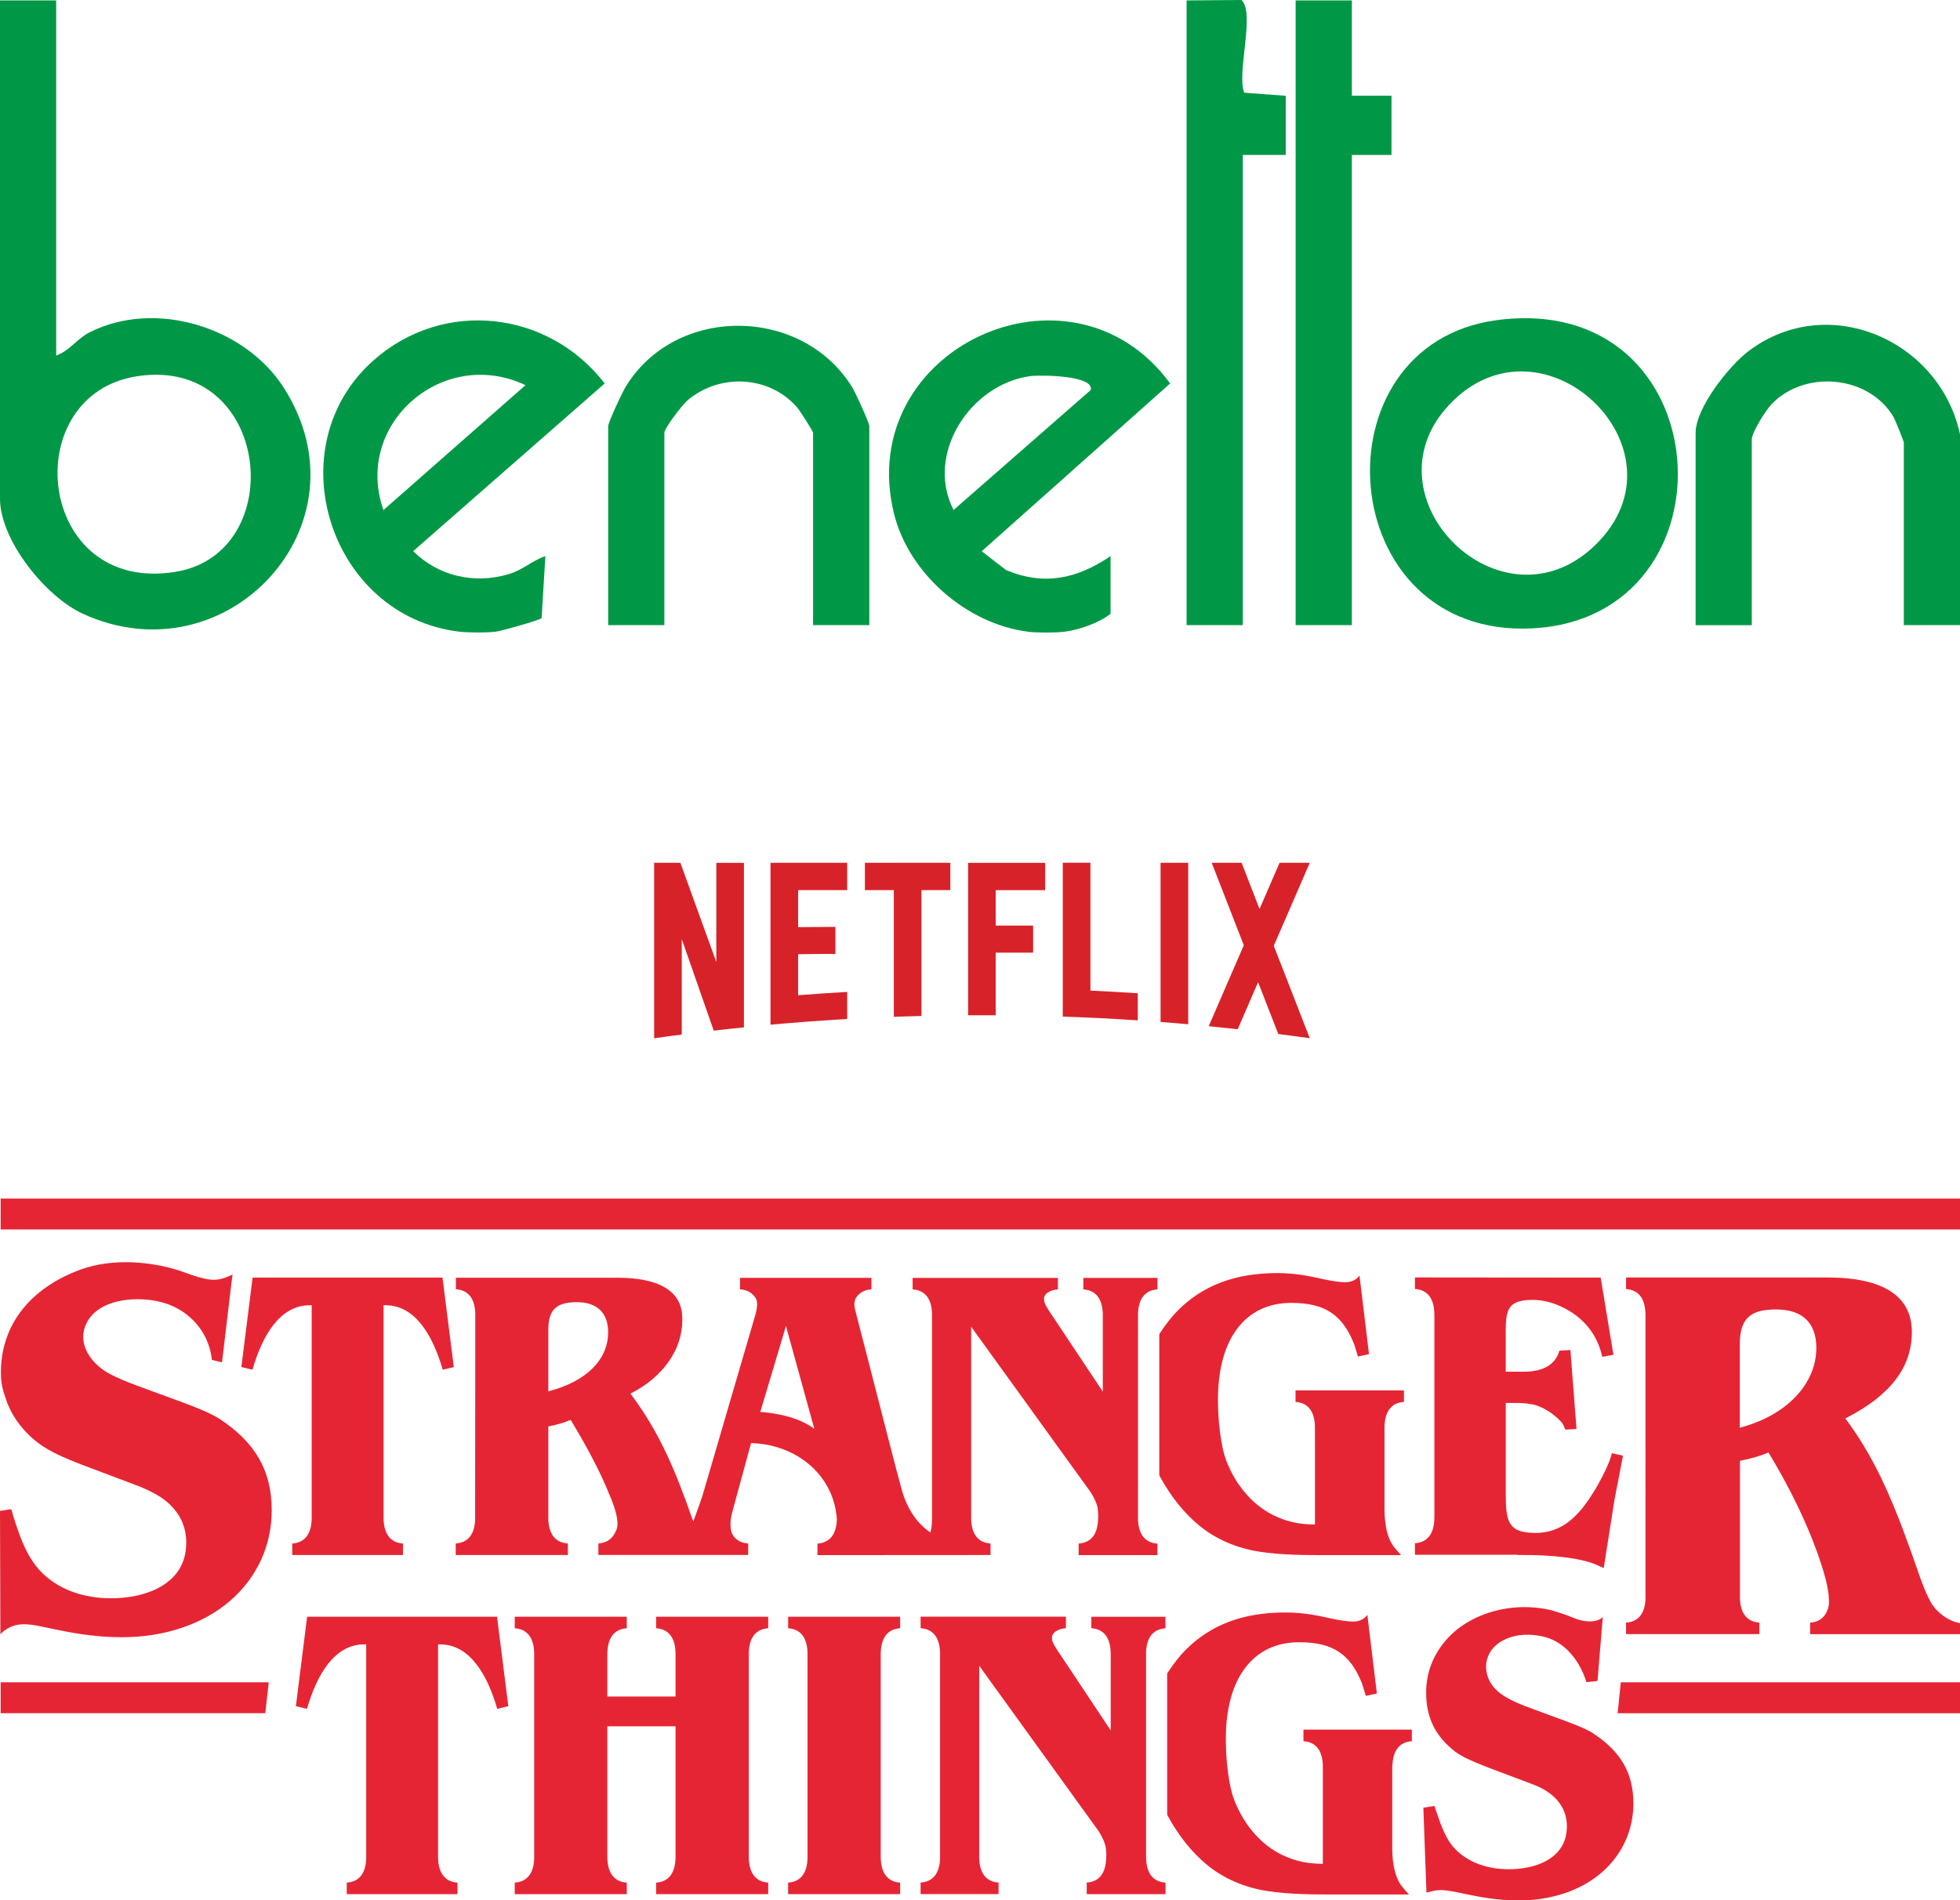 <svg width="298" height="289" viewBox="0 0 298 289" fill="none" xmlns="http://www.w3.org/2000/svg">
<g clip-path="url(#clip0_9081_8100)">
<path d="M67.27 194.292H38.406L36.696 207.894L38.382 208.3C39.88 203.109 42.51 198.664 46.825 198.501L47.387 198.485V230.768C47.387 230.874 47.387 230.971 47.387 231.077C47.305 233.332 46.304 234.605 44.431 234.727V236.479H61.269V234.727C59.404 234.605 58.403 233.332 58.322 231.077C58.322 230.971 58.313 230.874 58.313 230.768V198.485L58.875 198.501C63.191 198.664 65.812 203.109 67.311 208.3L68.996 207.894L67.278 194.292H67.27Z" fill="#E62534"/>
<path d="M75.559 245.864H46.695L44.985 259.466L46.671 259.872C48.169 254.681 50.799 250.236 55.114 250.074L55.676 250.057V282.341C55.676 282.446 55.676 282.543 55.676 282.649C55.594 284.904 54.593 286.177 52.72 286.299V288.051H69.558V286.299C67.694 286.177 66.692 284.904 66.611 282.649C66.611 282.543 66.603 282.446 66.603 282.341V250.057L67.164 250.074C71.48 250.236 74.101 254.681 75.6 259.872L77.285 259.466L75.567 245.864H75.559Z" fill="#E62534"/>
<path d="M86.322 234.719C84.45 234.597 83.456 233.324 83.367 231.077C83.367 230.979 83.367 216.931 83.367 216.931L83.432 216.914C84.71 216.647 85.695 216.395 86.689 215.957L86.762 215.925L86.803 215.99C89.31 220.134 91.216 223.793 92.478 226.859V226.891C92.844 227.686 93.121 228.392 93.341 229.049C93.585 229.803 93.748 230.436 93.837 231.036C93.837 231.052 93.837 231.061 93.837 231.077C94 232.277 93.715 232.731 93.382 233.315C92.893 234.167 92.087 234.646 90.98 234.719V236.471H113.753V234.719C112.67 234.654 111.88 234.2 111.392 233.388C111.05 232.829 111.025 231.799 111.099 231.174C111.188 230.476 111.359 229.803 111.546 229.162L114.193 219.453H114.266C119.656 219.632 124.24 222.503 126.227 226.932L126.324 227.151C126.341 227.191 126.365 227.24 126.381 227.289C126.772 228.238 127.033 229.252 127.163 230.306C127.196 230.525 127.22 230.736 127.236 230.947C127.236 230.996 127.236 231.044 127.236 231.093C127.204 231.945 127.049 232.65 126.756 233.218C126.275 234.143 125.445 234.67 124.289 234.743V236.495L150.604 236.479V234.727C148.739 234.605 147.738 233.332 147.657 231.085C147.657 230.988 147.657 201.762 147.657 201.762L165.789 226.875C165.789 226.875 165.862 226.989 165.895 227.037C166.131 227.41 166.367 227.857 166.587 228.368C166.693 228.619 166.774 228.846 166.831 229.073C166.856 229.171 166.872 229.284 166.896 229.422C166.913 229.544 166.929 229.673 166.937 229.795C166.986 230.29 166.986 230.785 166.937 231.288C166.937 231.296 166.937 231.304 166.937 231.32C166.799 233.429 165.797 234.621 163.998 234.735V236.495H175.975V234.743C174.11 234.621 173.109 233.348 173.027 231.101C173.027 231.004 173.027 230.898 173.027 230.793C173.027 230.793 173.027 200.359 173.027 200.018C173.027 199.913 173.027 199.824 173.027 199.726C173.109 197.471 174.11 196.206 175.983 196.084V194.332H164.714V196.084C166.579 196.206 167.58 197.471 167.67 199.726C167.67 199.832 167.67 199.929 167.67 200.035V211.626L160.089 200.229L159.674 199.621C159.601 199.507 159.528 199.386 159.446 199.264L159.218 198.883C159.186 198.826 159.145 198.769 159.112 198.712C159.055 198.615 159.007 198.518 158.958 198.42C158.575 197.617 158.624 196.944 159.454 196.474C159.845 196.255 160.309 196.125 160.847 196.084V194.332H138.757V196.084C140.622 196.206 141.623 197.471 141.705 199.726C141.705 199.824 141.705 231.19 141.705 231.353C141.672 232.034 141.591 232.585 141.452 233.04C141.42 233.023 141.395 232.999 141.363 232.983L141.127 232.813C139.311 231.499 137.853 229.26 137.137 226.656C136.917 225.845 136.657 224.904 136.396 223.914L136.282 223.501C135.696 221.278 135.101 218.942 134.784 217.709L130.591 201.413L130.509 201.097C130.493 201.057 130.485 201.008 130.477 200.967L130.233 200.035L130.167 199.767C130.078 199.442 129.988 199.102 129.931 198.753C129.817 197.747 130.086 197.317 130.591 196.839C131.063 196.384 131.698 196.125 132.496 196.076V194.324H112.515V196.076C113.305 196.125 113.948 196.384 114.421 196.839C115.072 197.455 115.324 197.966 114.909 199.718L114.795 200.124L106.767 227.581C106.694 227.832 106.059 229.584 105.415 231.361L105.22 230.866C102.859 224.19 100.53 218.163 95.914 212.015L95.857 211.934L95.946 211.885C100.823 209.395 103.738 205.234 103.738 200.748C103.738 199.159 103.738 194.308 93.805 194.308H69.314V196.06C71.178 196.182 72.18 197.447 72.261 199.702C72.261 199.807 72.261 199.905 72.261 200.01V204.05L72.237 230.777C72.237 230.882 72.237 230.988 72.237 231.085C72.155 233.34 71.154 234.605 69.289 234.727V236.479H86.339V234.727L86.322 234.719ZM119.363 202.103L119.501 201.632L119.615 202.079L123.743 217.044L123.8 217.287L123.605 217.141C120.739 215.057 116.187 214.765 115.699 214.732H115.593L119.363 202.103ZM83.367 202.208C83.367 199.199 84.58 198.023 87.69 198.023C90.8 198.023 92.461 199.686 92.461 202.59C92.461 206.775 89.18 210.052 83.473 211.561L83.367 211.585V202.2V202.208ZM33.358 215.762C31.713 214.692 28.815 213.637 24.809 212.177C23.612 211.739 22.26 211.253 20.827 210.717C19.46 210.206 17.872 209.59 16.488 208.819C16.374 208.754 16.048 208.568 15.885 208.462C15.812 208.414 15.674 208.316 15.674 208.308C13.589 206.84 11.684 204.082 13.19 201.154C14.851 197.909 19.427 197.269 22.838 197.698C23.197 197.739 23.547 197.804 23.881 197.869C25.534 198.209 27.015 198.866 28.277 199.824C31.665 202.395 32.137 205.915 32.21 206.799L33.757 207.173L35.125 195.638L35.361 193.797C35.369 193.846 34.669 194.129 34.596 194.162C34.319 194.275 34.05 194.373 33.765 194.446C33.179 194.608 32.544 194.665 31.933 194.592C31.323 194.511 30.72 194.373 30.134 194.202C29.588 194.048 29.051 193.862 28.522 193.667C28.115 193.521 27.699 193.367 27.284 193.229C27.121 193.172 26.958 193.124 26.796 193.083L25.851 192.815C23.514 192.207 17.473 191.023 11.839 193.221C4.747 195.979 1.979 200.473 0.904 203.758C0.741 204.269 0.594 204.812 0.456 205.437C0.244 206.491 0.138 207.578 0.138 208.689C0.138 210.352 0.358 211.171 0.896 212.769C1.506 214.594 2.532 216.273 3.924 217.75C4.747 218.626 5.651 219.38 6.611 219.997C7.466 220.548 8.468 221.075 9.583 221.57C11.448 222.389 13.386 223.111 15.25 223.801L15.918 224.052C17.367 224.596 18.995 225.204 20.722 225.869C21.251 226.072 21.739 226.267 22.187 226.469L22.936 226.834C26.869 228.733 28.75 231.92 28.237 235.806C27.968 237.817 26.991 239.464 25.338 240.697C22.586 242.749 18.849 243.057 16.862 243.057C15.91 243.057 14.941 242.984 14.069 242.846C11.138 242.392 8.663 241.265 6.709 239.48C4.226 237.209 3.143 233.972 2.353 231.604C2.15 230.988 1.93 230.282 1.71 229.511L0 229.763L0.057 248.516C1.694 246.813 3.648 246.926 4.861 247.097C5.797 247.226 6.709 247.437 7.637 247.632C10.511 248.232 14.094 248.979 18.54 248.979C25.07 248.979 30.948 246.983 35.092 243.349C39.106 239.837 41.313 234.978 41.313 229.69C41.313 223.679 38.862 219.388 33.358 215.754M298 182.271H0.098V186.967H298V182.271ZM210.505 216.841C210.587 214.586 211.588 213.313 213.453 213.199V211.439H196.973V213.199C198.838 213.313 199.839 214.586 199.921 216.841C199.921 216.947 199.921 217.044 199.921 217.15C199.921 217.15 199.921 221.189 199.929 221.189V231.831C199.302 231.831 198.699 231.807 198.113 231.742C197.445 231.669 196.786 231.547 196.159 231.385C195.565 231.231 194.97 231.028 194.408 230.793C193.871 230.574 193.342 230.306 192.845 230.014C192.365 229.73 191.901 229.414 191.453 229.073C191.029 228.741 190.622 228.384 190.231 228.003C189.865 227.646 189.507 227.248 189.173 226.843C188.855 226.461 188.554 226.048 188.261 225.634C187.992 225.237 187.74 224.823 187.504 224.401C187.284 224.012 187.08 223.598 186.893 223.192C186.714 222.811 186.559 222.43 186.413 222.049C186.217 221.522 186.055 220.962 185.916 220.321L185.892 220.191C185.851 220.005 185.818 219.834 185.786 219.648C185.387 217.523 185.183 215.211 185.183 212.769C185.183 203.612 189.344 198.136 196.314 198.136C201.427 198.136 204.114 199.913 205.905 204.463L206.459 206.288L208.144 205.931L206.695 193.951C206.695 193.951 206.174 194.981 204.496 194.997C203.804 194.997 202.453 194.803 201.337 194.559C199.432 194.138 197.177 193.602 194.197 193.602C187.805 193.602 182.847 195.476 179.036 199.337C178.149 200.237 177.245 201.381 176.422 202.638L176.26 202.89V224.369L176.366 224.563C178.018 227.589 180.021 230.087 182.309 231.977C184.858 234.086 188.074 235.465 191.624 235.992C194.767 236.455 198.023 236.495 201.085 236.495C201.085 236.495 213.046 236.495 213.054 236.495C212.989 236.495 212.101 235.465 211.865 235.141C211.49 234.63 211.23 234.045 211.034 233.453C210.872 232.959 210.749 232.439 210.676 231.896C210.522 230.971 210.497 229.99 210.497 229.235C210.497 229.235 210.497 224.766 210.497 221.221V217.182C210.497 217.077 210.497 216.979 210.497 216.874M0.098 260.529H40.336L40.857 255.833H0.098V260.529ZM242.267 263.62C241.014 262.8 238.791 261.989 235.705 260.87L235.672 260.854C234.76 260.521 233.718 260.148 232.627 259.734C231.316 259.256 229.818 258.655 228.613 257.869C226.073 256.271 225.666 253.902 226.089 252.361C226.187 252.012 226.317 251.68 226.488 251.371C227.506 249.514 230.478 247.948 234.606 248.873C237.456 249.514 239.8 251.858 241.038 255.305C241.087 255.451 241.128 255.589 241.176 255.735L241.201 255.816L242.886 255.63L243.692 245.888C243.359 246.294 242.528 246.707 241.071 246.537C240.208 246.44 239.597 246.18 238.848 245.88C238.49 245.734 238.123 245.588 237.74 245.466L237.366 245.345C236.56 245.069 235.795 244.817 234.728 244.639C234.239 244.558 233.751 244.501 233.262 244.461C229.493 244.152 225.747 245.036 222.726 246.951C219.82 248.784 217.711 251.761 217.084 254.9C216.913 255.719 216.832 256.563 216.832 257.406C216.832 261.219 218.248 264.09 221.302 266.426C222.686 267.464 225.413 268.486 228.89 269.784C230.014 270.206 231.276 270.676 232.627 271.196L233.466 271.52L233.547 271.552C236.943 272.972 238.587 275.511 238.164 278.699C237.96 280.24 237.211 281.497 235.941 282.446C233.824 284.028 230.934 284.263 229.395 284.263C228.654 284.263 227.913 284.206 227.245 284.109C224.982 283.76 223.077 282.892 221.57 281.513C219.901 279.988 219.111 277.652 218.411 275.584L218.265 275.154C218.224 275.032 218.183 274.894 218.143 274.773L218.102 274.635L216.408 274.911L216.88 287.808L217.906 287.564C218.273 287.475 218.655 287.435 219.063 287.435C219.983 287.435 221.106 287.67 222.531 287.97C224.738 288.432 227.49 289.008 230.909 289.008C235.917 289.008 240.419 287.475 243.587 284.701C246.656 282.016 248.341 278.309 248.341 274.27C248.341 269.687 246.469 266.402 242.267 263.636M245.948 260.537H298V255.833H246.428L245.948 260.537ZM293.815 244.095C292.822 242.433 292.187 240.632 291.527 238.726L291.494 238.637C290.925 237.014 290.444 235.643 289.939 234.265C288.506 230.33 287.277 227.378 285.974 224.685C284.346 221.327 282.595 218.423 280.625 215.787L280.568 215.706L280.657 215.657C287.399 212.218 290.68 207.935 290.68 202.573C290.68 197.212 286.495 194.275 277.897 194.275H247.226V196.036C249.091 196.157 250.092 197.423 250.173 199.678C250.173 199.783 250.182 199.88 250.182 199.986V238.766V242.806C250.182 242.911 250.182 243.017 250.182 243.114C250.1 245.369 249.099 246.642 247.226 246.756V248.508H267.492V246.756C265.627 246.634 264.626 245.361 264.544 243.114C264.544 243.017 264.544 242.911 264.544 242.806V222.154L264.617 222.138C266.254 221.797 267.524 221.473 268.803 220.913L268.876 220.881L268.916 220.946C274.054 229.438 276.358 235.944 277.278 239.083L277.303 239.172C277.344 239.31 277.384 239.456 277.417 239.594C277.458 239.748 277.506 239.902 277.547 240.064L277.661 240.51C277.856 241.338 278.052 242.319 278.076 243.382C278.076 243.666 278.068 243.917 278.044 244.144C277.726 245.75 276.774 246.659 275.21 246.764V248.516H298.041V246.845C296.046 246.521 294.401 245.004 293.856 244.087M264.626 217.085L264.52 217.117V204.48C264.52 200.578 266.018 199.134 270.048 199.134C274.079 199.134 276.155 201.211 276.155 204.974C276.155 210.474 271.628 215.227 264.626 217.093M99.757 247.616C101.621 247.737 102.631 249.011 102.704 251.266C102.704 251.371 102.712 251.469 102.712 251.574V257.998H92.339V251.574C92.339 251.469 92.339 251.371 92.347 251.266C92.429 249.011 93.43 247.737 95.295 247.616V245.864H78.262V247.616C80.126 247.737 81.128 249.011 81.217 251.266C81.217 251.371 81.217 251.469 81.217 251.574V282.341C81.217 282.446 81.217 282.543 81.217 282.649C81.136 284.904 80.134 286.177 78.262 286.299V288.051H95.295V286.299C93.43 286.177 92.429 284.904 92.347 282.649C92.347 282.543 92.339 282.446 92.339 282.341V262.525H102.712V282.341C102.712 282.446 102.712 282.543 102.704 282.649C102.623 284.904 101.621 286.177 99.757 286.299V288.051H116.798V286.299C114.934 286.177 113.932 284.904 113.851 282.649C113.851 282.543 113.843 282.446 113.843 282.341V251.574C113.843 251.469 113.843 251.371 113.851 251.266C113.932 249.011 114.934 247.737 116.798 247.616V245.864H99.757V247.616ZM230.746 236.479C230.983 236.479 231.211 236.479 231.447 236.479C231.943 236.479 232.448 236.479 232.953 236.487C233.694 236.503 234.435 236.528 235.151 236.576C236.788 236.674 238.213 236.836 239.507 237.063C240.094 237.168 240.867 237.331 241.641 237.566C242.088 237.704 242.455 237.842 242.797 237.996L243.831 238.466L245.459 228.124L246.762 221.367L245.076 220.994C244.417 223.631 241.738 228.108 240.338 229.633L240.322 229.657C238.343 231.993 236.177 233.096 233.507 233.121H233.336C229.11 233.08 228.939 231.158 228.939 226.826V213.353H230.689C231.471 213.353 232.236 213.426 233.026 213.581C233.287 213.629 233.507 213.694 233.718 213.767C234.085 213.905 234.459 214.067 234.817 214.254C235.786 214.765 236.674 215.47 237.456 216.33C237.553 216.436 237.854 216.947 237.968 217.401L239.695 217.312L238.766 205.299L237.089 205.404C236.478 207.57 234.646 208.276 233.213 208.487L232.855 208.543C232.513 208.584 232.155 208.6 231.78 208.6H228.931V202.444C228.931 199.524 229.273 198.242 231.373 197.82L231.609 197.771C231.748 197.755 231.951 197.723 232.212 197.707C232.464 197.69 232.733 197.682 233.002 197.682C233.743 197.682 234.476 197.771 235.208 197.942C235.909 198.096 242.145 199.637 243.611 206.345L245.304 206.021L243.367 194.292L216.416 194.267H215.13V196.019C216.994 196.141 217.996 197.406 218.077 199.661C218.077 199.767 218.086 199.864 218.086 199.97V230.736C218.086 230.842 218.086 230.947 218.077 231.044C217.996 233.299 216.994 234.565 215.13 234.686V236.438H230.755L230.746 236.479ZM119.827 247.616C121.691 247.737 122.693 249.011 122.774 251.266C122.774 251.371 122.774 251.469 122.774 251.574V282.341C122.774 282.446 122.774 282.543 122.774 282.649C122.693 284.904 121.691 286.177 119.827 286.299V288.051H136.86V286.299C134.996 286.177 133.994 284.904 133.913 282.649C133.913 282.543 133.905 282.446 133.905 282.341V281.343V251.68V251.574C133.905 251.469 133.905 251.371 133.913 251.266C133.994 249.011 134.996 247.737 136.86 247.616V245.864H119.827V247.616ZM165.919 247.608C167.784 247.729 168.785 248.995 168.867 251.25C168.867 251.355 168.875 251.453 168.875 251.558V263.149L161.295 251.753L160.879 251.144C160.806 251.031 160.733 250.909 160.651 250.787L160.423 250.406C160.391 250.349 160.35 250.293 160.317 250.236C160.269 250.138 160.212 250.041 160.163 249.944C159.78 249.141 159.829 248.468 160.668 247.997C161.058 247.778 161.523 247.648 162.06 247.608V245.856H139.97V247.608C141.843 247.729 142.836 248.995 142.926 251.25C142.926 251.331 142.926 269.541 142.926 278.293V282.332C142.926 282.438 142.926 282.535 142.926 282.641C142.845 284.896 141.843 286.169 139.97 286.291V288.043H146.02H151.825V286.291C149.961 286.169 148.959 284.896 148.878 282.641C148.878 282.543 148.878 253.318 148.878 253.318L167.01 278.431C167.01 278.431 167.084 278.544 167.116 278.593C167.352 278.966 167.588 279.412 167.808 279.923C167.914 280.175 167.995 280.402 168.052 280.629C168.077 280.726 168.101 280.84 168.126 280.978C168.142 281.1 168.158 281.229 168.166 281.351C168.215 281.838 168.215 282.341 168.166 282.844C168.166 282.852 168.166 282.86 168.166 282.876C168.028 284.985 167.027 286.177 165.227 286.291V288.051H177.204V286.299C175.34 286.177 174.338 284.904 174.257 282.649C174.257 282.551 174.249 282.446 174.249 282.341C174.249 282.341 174.249 251.907 174.249 251.558C174.249 251.453 174.249 251.363 174.249 251.266C174.33 249.011 175.331 247.746 177.196 247.624V245.872H165.927V247.624L165.919 247.608Z" fill="#E62534"/>
<path d="M211.711 268.438C211.792 266.183 212.794 264.909 214.658 264.796V263.036H198.179V264.796C200.043 264.909 201.045 266.183 201.126 268.438C201.126 268.543 201.126 268.64 201.126 268.746V272.785V283.436C200.507 283.436 199.897 283.403 199.31 283.338C198.643 283.265 197.983 283.144 197.356 282.981C196.762 282.827 196.168 282.624 195.606 282.389C195.068 282.17 194.539 281.903 194.042 281.611C193.562 281.335 193.098 281.01 192.658 280.67C192.235 280.337 191.828 279.98 191.437 279.599C191.071 279.242 190.712 278.845 190.379 278.439C190.061 278.058 189.76 277.644 189.475 277.23C189.206 276.833 188.954 276.419 188.718 275.998C188.498 275.608 188.294 275.194 188.099 274.789C187.92 274.408 187.765 274.026 187.618 273.645C187.423 273.126 187.26 272.558 187.122 271.917L187.089 271.788C187.048 271.601 187.016 271.431 186.983 271.244C186.584 269.119 186.381 266.807 186.381 264.366C186.381 255.208 190.541 249.741 197.511 249.741C202.624 249.741 205.319 251.517 207.102 256.068L207.656 257.893L209.341 257.536L207.892 245.556C207.892 245.556 207.371 246.586 205.694 246.602C205.002 246.602 203.65 246.407 202.535 246.164C200.629 245.742 198.374 245.215 195.394 245.215C188.994 245.215 184.044 247.089 180.233 250.941C179.346 251.842 178.442 252.986 177.62 254.243L177.457 254.494V275.973L177.555 276.168C179.208 279.193 181.211 281.692 183.498 283.582C186.047 285.691 189.263 287.07 192.813 287.597C195.956 288.059 199.213 288.1 202.274 288.1H214.243C214.178 288.1 213.29 287.07 213.054 286.745C212.68 286.234 212.419 285.65 212.224 285.058C212.061 284.563 211.939 284.052 211.857 283.501C211.703 282.576 211.678 281.594 211.678 280.84C211.678 280.84 211.678 276.371 211.678 272.826V268.786C211.678 268.681 211.678 268.584 211.678 268.478" fill="#E62534"/>
<path d="M165.789 131.201H161.587V154.595C165.406 154.724 169.2 154.919 172.986 155.171V151.05C170.592 150.896 168.199 150.758 165.789 150.644V131.201ZM147.184 154.392H151.385V144.877H157.077V140.757H151.385V135.371H158.909V131.218H147.192V154.4L147.184 154.392ZM199.155 131.21H194.546L191.501 138.234L188.774 131.21H184.23L189.107 143.75L183.774 156.055C185.248 156.201 186.722 156.355 188.187 156.517L191.281 149.363L194.351 157.247C195.947 157.458 197.543 157.661 199.139 157.888L193.667 143.831L199.139 131.21H199.155ZM176.455 155.414C177.855 155.519 179.256 155.633 180.656 155.763V131.21H176.455V155.422V155.414ZM108.908 146.305L103.445 131.21H99.455V157.896C100.847 157.693 102.248 157.507 103.656 157.328V142.817L108.517 156.736C110.048 156.558 111.579 156.387 113.109 156.233V131.218H108.908V146.313V146.305ZM131.502 135.363H135.899V154.635C137.291 154.578 138.7 154.538 140.092 154.505V135.363H144.489V131.21H131.502V135.363ZM117.148 131.21H128.807V135.363H121.349V140.992C123.067 140.976 125.502 140.951 127.016 140.951V145.072C125.119 145.048 122.978 145.096 121.349 145.112V151.35C123.832 151.155 126.316 150.985 128.807 150.847V154.968C124.899 155.187 121.015 155.479 117.148 155.828V131.201V131.21Z" fill="#D82229"/>
<path d="M69.851 96.063C50.114 93.719 41.907 68.014 56.783 54.809C67.425 45.359 83.383 47.216 91.94 58.313L62.824 83.815C66.651 87.635 72.163 88.876 77.374 87.303C79.499 86.662 80.924 85.251 82.919 84.569L82.349 93.995C82.154 94.303 76.129 95.974 75.379 96.063C74.036 96.225 71.194 96.225 69.851 96.063ZM79.898 58.572C67.351 52.635 53.705 64.477 58.297 77.569L79.898 58.572Z" fill="#009846"/>
<path d="M156.287 96.063C146.981 94.887 138.139 87.189 135.916 78.08C129.801 53.024 162.842 37.758 177.913 58.313L149.261 83.831L152.925 86.662C158.738 89.152 163.803 88 168.851 84.569V93.321C167.133 94.741 163.974 95.811 161.816 96.071C160.489 96.233 157.606 96.241 156.287 96.071M156.67 57.193C147.51 58.426 140.614 69.085 144.986 77.553L165.838 59.31C166.408 57.063 158.168 56.999 156.67 57.193Z" fill="#009846"/>
<path d="M298 66.067V95.065H289.459V67.316C289.459 67.105 288.132 63.812 287.88 63.39C284.102 57.039 274.404 56.204 269.356 61.46C268.51 62.344 266.344 65.726 266.344 66.822V95.073H257.803V65.824C257.803 62.036 262.892 55.62 265.888 53.365C278.02 44.248 294.988 51.815 298.008 66.075" fill="#009846"/>
<path d="M8.541 0.065V54.07C10.577 53.364 11.692 51.491 13.727 50.485C23.653 45.537 37.217 49.722 43.12 58.921C56.522 79.799 34.465 103.403 12.563 93.321C6.929 90.725 0 82.152 0 75.825V0.065H8.541ZM20.99 57.193C2.426 59.902 5.463 90.522 26.771 86.945C44.057 84.042 41.191 54.248 20.99 57.193Z" fill="#009846"/>
<path d="M227.522 48.693C261.841 44.077 264.69 93.995 232.912 95.56C202.64 97.053 199.635 52.448 227.522 48.693ZM242.544 82.89C257.46 68.403 234.5 46.494 220.341 61.549C207.077 75.655 228.328 96.704 242.544 82.89Z" fill="#009846"/>
<path d="M195.483 14.56V23.564H188.953V95.065H180.412V0.065L188.733 0C190.907 1.841 187.968 11.194 189.173 14.098L195.483 14.568V14.56Z" fill="#009846"/>
<path d="M205.538 0.065V14.56H211.564V23.564H205.538V95.065H196.989V0.065H205.538Z" fill="#009846"/>
<path d="M132.162 95.065H123.621V65.816C123.621 65.597 121.692 62.571 121.317 62.109C117.173 57.128 109.519 56.674 104.569 60.852C103.763 61.533 101.011 65.102 101.011 65.816V95.065H92.47V64.818C92.47 64.242 94.57 59.748 95.075 58.905C102.623 46.348 121.936 46.502 129.573 58.897C130.062 59.692 132.17 64.275 132.17 64.818V95.065H132.162Z" fill="#009846"/>
</g>
<defs>
<clipPath id="clip0_9081_8100">
<rect width="298" height="289" fill="white"/>
</clipPath>
</defs>
</svg>

